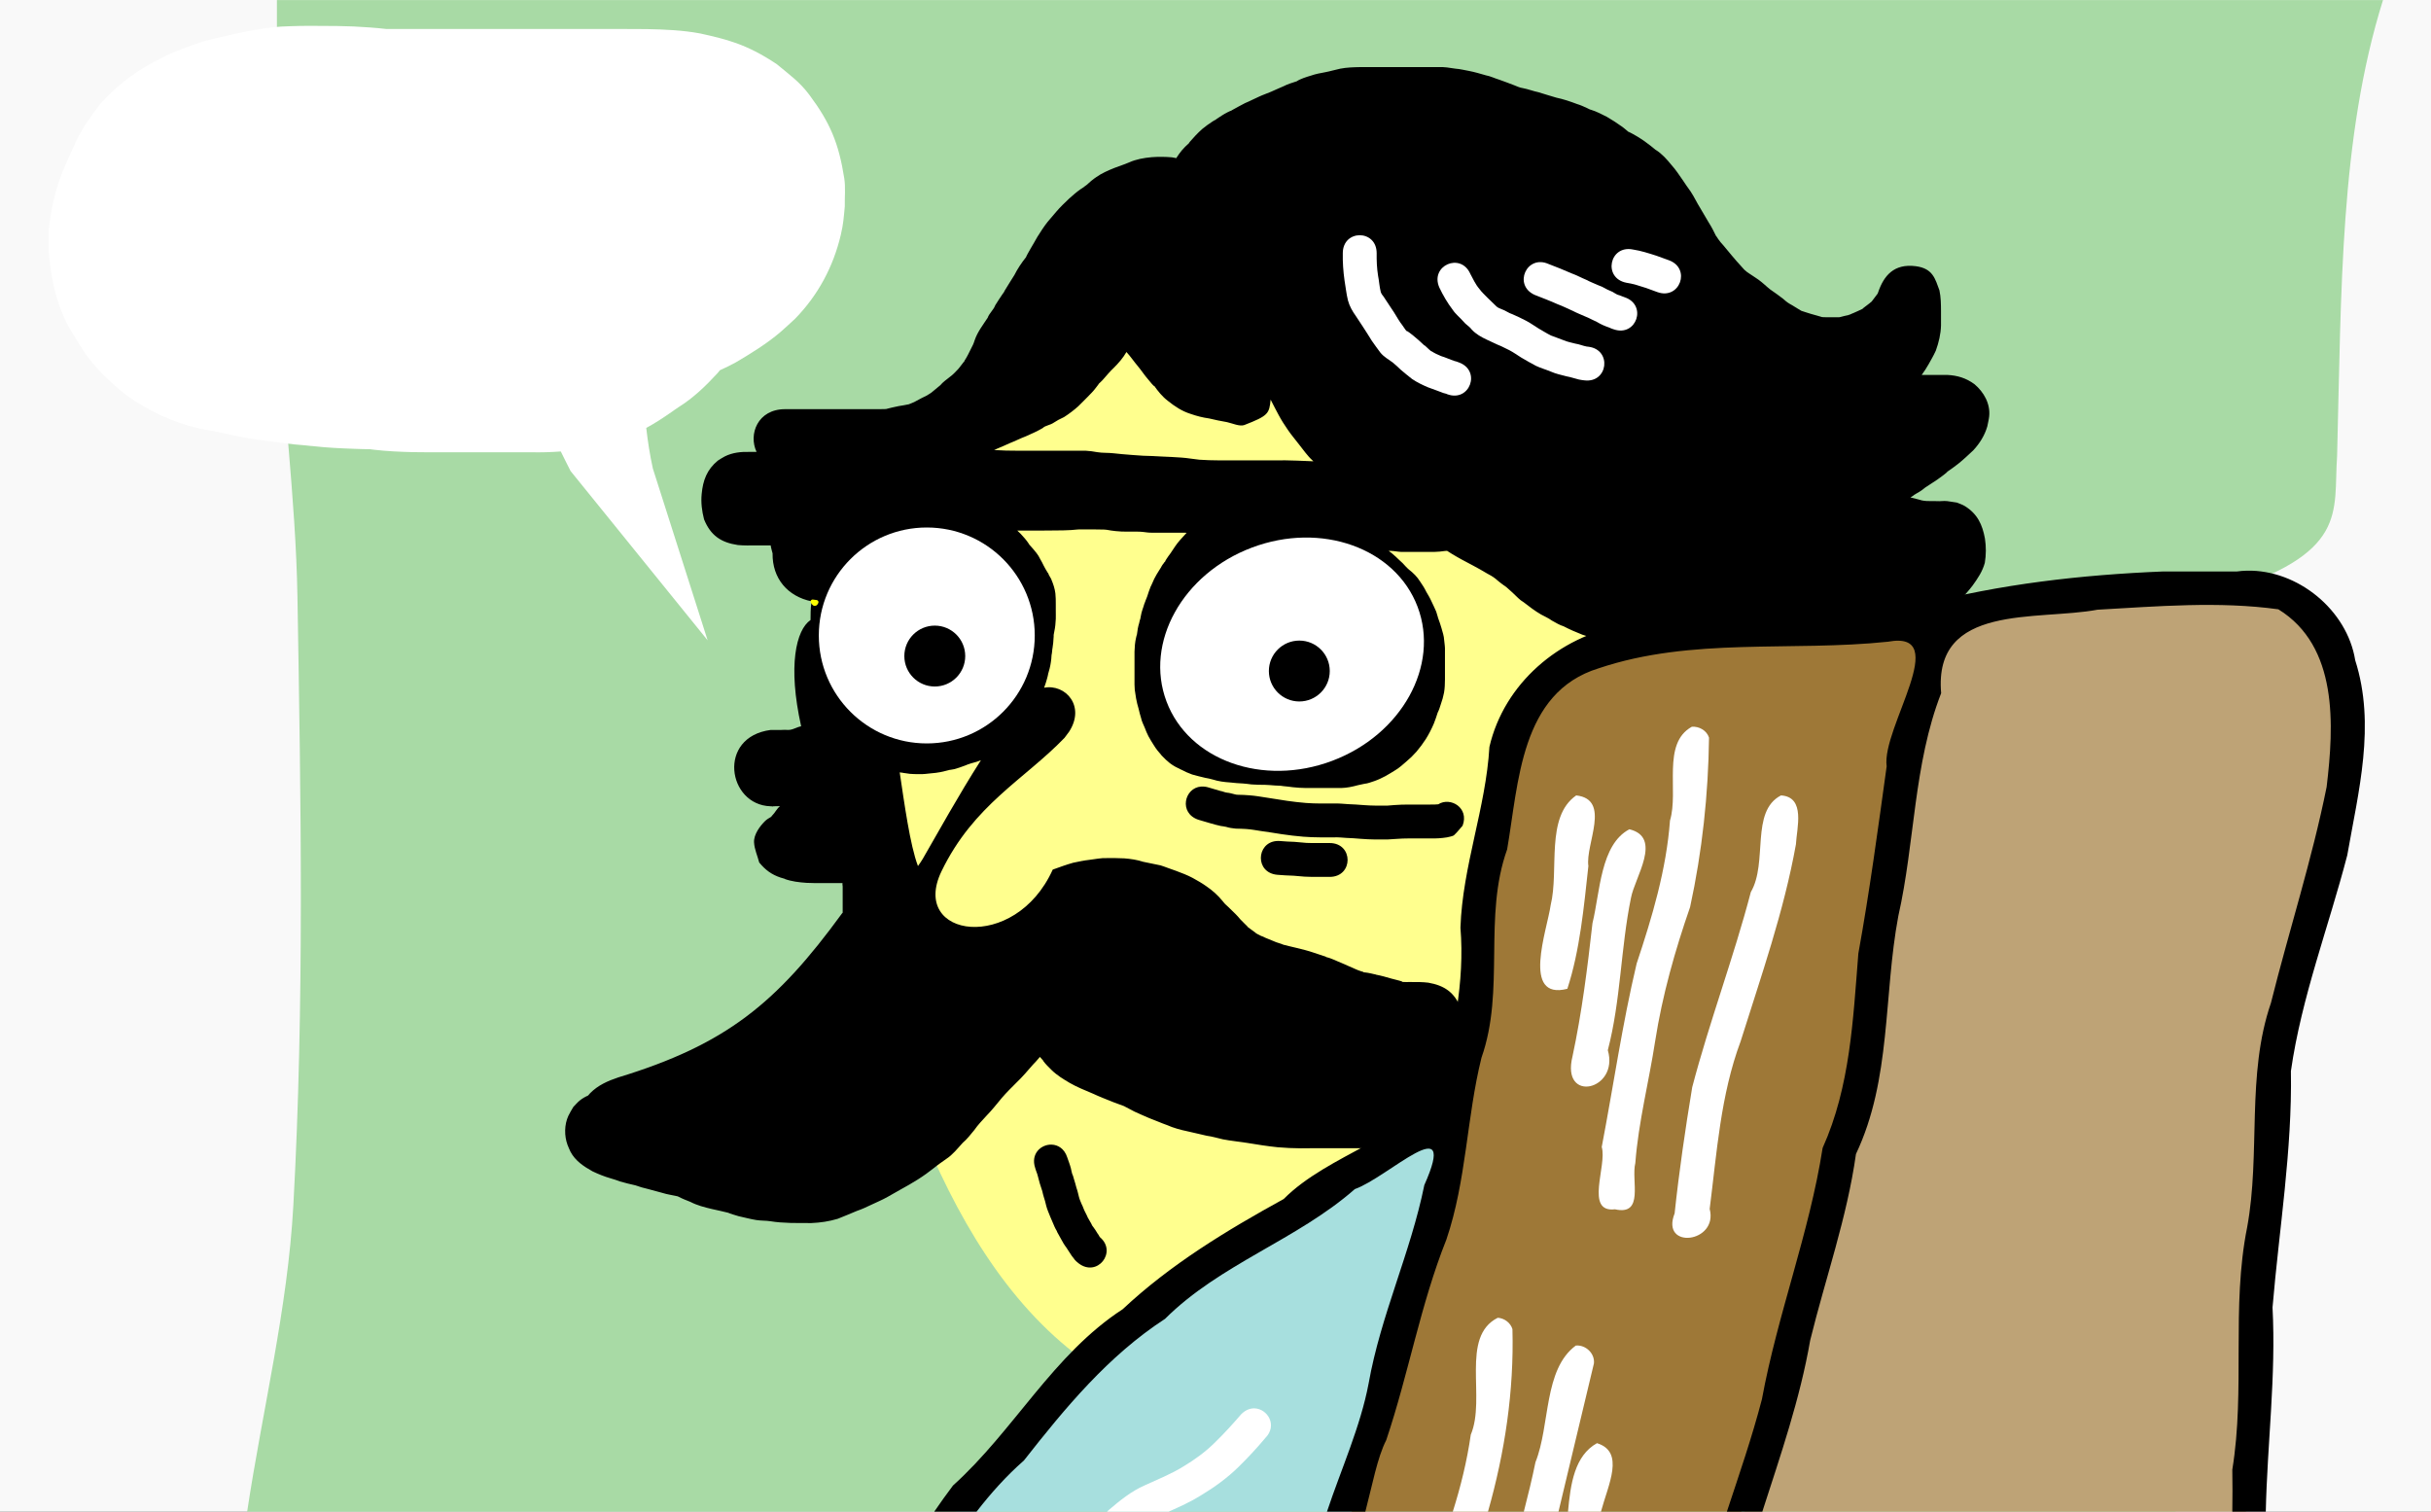 <?xml version="1.0" encoding="UTF-8" standalone="no"?>
<!-- Created with Inkscape (http://www.inkscape.org/) -->

<svg
   xmlns:dc="http://purl.org/dc/elements/1.1/"
   xmlns:cc="http://creativecommons.org/ns#"
   xmlns:rdf="http://www.w3.org/1999/02/22-rdf-syntax-ns#"
   xmlns:svg="http://www.w3.org/2000/svg"
   xmlns="http://www.w3.org/2000/svg"
   xmlns:sodipodi="http://sodipodi.sourceforge.net/DTD/sodipodi-0.dtd"
   xmlns:inkscape="http://www.inkscape.org/namespaces/inkscape"
   width="1286.4"
   height="800"
   id="svg3262"
   version="1.1"
   inkscape:version="0.48.4 r9939"
   sodipodi:docname="Новый документ 3">
  <rect width="100%" height="100%" fill="#333333" stroke="none"/>
  <defs
     id="defs3264" />
  <sodipodi:namedview
     id="base"
     pagecolor="#ffffff"
     bordercolor="#666666"
     borderopacity="1.0"
     inkscape:pageopacity="0.0"
     inkscape:pageshadow="2"
     inkscape:zoom="0.35"
     inkscape:cx="-307.14286"
     inkscape:cy="178.57143"
     inkscape:document-units="px"
     inkscape:current-layer="layer1"
     showgrid="false"
     fit-margin-top="0"
     fit-margin-left="0"
     fit-margin-right="0"
     fit-margin-bottom="0"
     inkscape:window-width="1920"
     inkscape:window-height="1018"
     inkscape:window-x="-8"
     inkscape:window-y="-8"
     inkscape:window-maximized="1" />
  <g
     inkscape:label="Layer 1"
     inkscape:groupmode="layer"
     id="layer1"
     transform="translate(-87.857,89.066)">
    <g
       id="g3315"
       transform="matrix(2.24,0,0,2.24,-108.943,-881.558)">
      <rect
         y="353.791"
         x="87.857"
         height="357.143"
         width="574.286"
         id="rect3000"
         style="color:#000000;fill:#f9f9f9;stroke:none;stroke-width:0.3;marker:none;visibility:visible;display:inline;overflow:visible;enable-background:accumulate" />
      <path
         sodipodi:nodetypes="ccsssccccccc"
         inkscape:connector-curvature="0"
         id="path3025"
         d="m 650.804,353.8 -497.531,0 c 0.092,23.247 -0.522,46.508 0.277,69.741 0.819,23.81 4.177,47.505 4.576,71.326 0.802,47.905 1.658,95.893 -0.973,143.732 -1.339,24.345 -7.274,48.217 -10.911,72.326 l 455.531,0 c 0.306,-19.871 0.959,-39.687 5.688,-59.125 0.213,-13.732 4.726,-30.914 5.25,-42.438 5.134,-28.987 9.116,-86.145 -1.25,-115.156 31.573,-9.586 27.549,-19.227 28.5,-32.781 1.015,-38.931 0.634,-75.012 10.844,-107.625 z"
         style="fill:#a8daa5;fill-opacity:1;stroke:none" />
      <path
         sodipodi:nodetypes="cccsscsccscsccscccccccccccccccccccccccccccccccscscsscccccscccccccccsc"
         inkscape:connector-curvature="0"
         id="path3034"
         d="m 158.93,359.915 c -1.556,0.027 -3.097,0.085 -4.656,0.156 -5.155,0.341 -10.166,1.564 -15.188,2.688 -0.896,0.23 -1.799,0.428 -2.688,0.688 -3.272,0.957 -6.203,2.089 -9.312,3.5 -0.351,0.16 -2.289,1.198 -0.875,0.469 -5.389,2.568 -10.143,5.97 -14.188,10.406 -1.512,1.659 -2.666,3.601 -4,5.406 -2.149,3.398 -3.307,6.457 -4.75,9.656 -1.985,4.411 -3.114,9.008 -3.75,13.812 -0.31,2.342 -0.175,4.519 -0.125,6.844 0.533,6.524 1.988,13.085 5.438,18.75 0.787,1.293 1.604,2.56 2.406,3.844 2.709,4.358 6.499,7.776 10.406,11 5.256,3.718 10.945,6.412 17.219,7.875 1.233,0.287 2.474,0.457 3.719,0.688 1.802,0.415 4.098,0.873 6.094,1.281 2.555,0.55 5.155,0.847 7.75,1.125 -0.064,8e-4 -0.143,-0.009 -0.188,0 -0.02,0.004 -0.023,0.027 -0.031,0.031 0.127,0.034 0.642,0.062 0.844,0.094 0.605,0.085 1.206,0.172 1.812,0.25 1.722,0.223 3.455,0.413 5.188,0.531 0.256,0.017 0.747,0.081 1.125,0.125 0.189,0.022 0.355,0.035 0.438,0.031 3.312,0.387 6.637,0.54 9.969,0.656 1.248,0.058 2.501,0.078 3.75,0.094 -0.046,0.001 0.11,0.025 0.156,0.031 0.256,0.033 0.493,0.064 0.75,0.094 3.013,0.352 6.063,0.486 9.094,0.562 2.215,0.043 4.41,0.032 6.625,0.031 2.182,-0.002 4.381,9e-4 6.562,0 2.16,-7.6e-4 4.308,3e-5 6.469,0 2.768,-1e-5 5.545,-1e-5 8.312,0 2.352,0.051 4.69,-0.015 7.031,-0.188 0.74,1.566 1.553,3.069 2.312,4.625 l 32.379,39.995 -12.942,-40.589 c -0.696,-3.177 -1.196,-6.37 -1.562,-9.594 2.047,-1.093 3.958,-2.354 5.875,-3.688 0.094,-0.063 0.188,-0.124 0.281,-0.188 0.079,-0.06 0.248,-0.185 0.562,-0.406 0.29,-0.202 0.586,-0.391 0.875,-0.594 3.493,-2.173 6.485,-5.045 9.25,-8.062 0.284,-0.347 0.346,-0.425 0.562,-0.688 1.249,-0.561 2.515,-1.171 3.781,-1.875 3.647,-2.153 7.299,-4.397 10.531,-7.156 1.185,-1.012 2.318,-2.106 3.469,-3.156 5.409,-5.543 9.012,-12.293 10.781,-19.812 0.622,-2.644 0.69,-4.111 0.938,-6.688 -0.049,-2.217 0.217,-4.465 -0.125,-6.656 -1.298,-8.304 -3.361,-13.16 -8.25,-19.719 -2.293,-3.076 -4.693,-4.741 -7.656,-7.219 -7.251,-4.877 -12.221,-5.964 -18.125,-7.281 -4.159,-0.774 -8.406,-0.95 -12.625,-1.031 -2.274,-0.033 -4.538,-0.034 -6.812,-0.031 -2.007,0.003 -4.024,-8.3e-4 -6.031,0 -1.919,6.3e-4 -3.831,-10e-6 -5.75,0 l -7.375,0 -8.625,0 -7.688,0 -8.625,0 -6.781,0 -1.031,0 -2.844,0 c -2.573,-0.294 -5.164,-0.462 -7.75,-0.594 -2.568,-0.115 -5.149,-0.121 -7.719,-0.125 -1.561,-0.023 -3.132,-0.027 -4.688,0 z"
         style="fill:#ffffff;stroke:none" />
      <path
         sodipodi:nodetypes="ssssssss"
         inkscape:connector-curvature="0"
         id="path3048"
         d="m 364.286,410.934 c -62.566,18.282 -93.893,90.864 -76.748,153.435 11.56,42.189 26.237,96.597 66.431,116.937 20.641,10.445 44.347,-3.989 66.35,-9.823 62.153,-16.48 109.827,-76.421 104.038,-140.53 -2.301,-25.482 -8.674,-51.603 -26.724,-70.652 -26.31,-27.765 -62.188,-44.929 -98.944,-53.169 -11.378,-2.551 -23.06,0.488 -34.402,3.802 z"
         style="fill:#ffff8e;fill-opacity:1;stroke:none" />
      <path
         inkscape:connector-curvature="0"
         id="path3072"
         d="m 457.147,609.518 -25.719,5 -20,15 -30.719,19.281 -32.125,23.562 -28.594,30.719 c 0,0 -3.732,4.58 -6.375,7.844 l 118.406,0 25.125,-101.406 z"
         style="fill:#a7dfde;fill-opacity:1;stroke:none" />
      <path
         inkscape:connector-curvature="0"
         id="path3074"
         d="m 603.304,492.768 c -2.679,0.034 -4.723,0.134 -5.438,0.312 -2.857,0.714 -41.438,2.125 -41.438,2.125 l -10.719,2.875 -7.125,35.719 -5.719,23.562 -0.719,27.844 -11.438,43.594 -15,58.562 -5.719,23.562 118.438,0 -0.562,-30 7.125,-51.406 4.281,-45 11.438,-30 1.438,-35.719 -6.438,-17.875 -10.719,-7.844 c 0,0 -13.652,-0.413 -21.688,-0.312 z"
         style="fill:#bea376;fill-opacity:1;stroke:none" />
      <path
         inkscape:connector-curvature="0"
         id="path3076"
         d="m 517.866,498.8 c 0,0 -34.996,5 -39.281,5 -4.286,0 -20.719,7.844 -20.719,7.844 0,0 -11.451,7.147 -13.594,10.719 -2.143,3.571 -5.688,24.281 -5.688,24.281 l -2.875,46.438 -12.844,67.844 -15.688,50 92.031,0 7.219,-27.844 17.156,-62.875 9.281,-35.688 2.125,-30.719 12.156,-54.281 -29.281,-0.719 z"
         style="fill:#9e7837;fill-opacity:1;stroke:none" />
      <path
         inkscape:connector-curvature="0"
         id="path3100"
         d="m 409.21,369.643 c -1.588,0.03 -3.186,0.072 -4.75,0.375 -1.215,0.253 -2.373,0.622 -3.594,0.844 -1.082,0.202 -2.219,0.402 -3.281,0.781 -1.083,0.314 -2.649,0.818 -3.375,1.344 -1.066,0.354 -2.163,0.668 -3.156,1.188 -1.18,0.476 -2.221,1.003 -2.906,1.281 -0.964,0.414 -1.957,0.739 -2.906,1.188 -1.104,0.47 -2.137,1.055 -3.25,1.5 -1.067,0.521 -2.08,1.134 -3.125,1.688 -0.365,0.282 0.112,-0.096 -1.062,0.5 -0.904,0.459 -1.748,1.038 -2.594,1.594 -0.278,0.296 0.017,-0.019 -0.906,0.562 -0.839,0.528 -1.632,1.132 -2.406,1.75 -1.159,1.025 -2.178,2.142 -3.188,3.312 0.646,-0.448 -0.686,0.701 -0.875,0.906 -0.787,0.856 -0.806,0.835 -1.406,1.656 -0.166,0.227 -0.309,0.457 -0.469,0.688 -0.097,0.155 -0.141,0.216 -0.219,0.344 -0.351,-0.081 -0.705,-0.136 -1.062,-0.188 -1.584,-0.132 -3.163,-0.148 -4.75,-0.031 -1.847,0.167 -3.672,0.486 -5.375,1.25 -1.115,0.485 -2.268,0.841 -3.406,1.281 -1.518,0.609 -3.039,1.266 -4.375,2.219 -0.043,0.039 -0.093,0.066 -0.125,0.094 0.003,-0.016 -0.038,-0.002 -1,0.75 -0.54,0.422 -0.941,0.927 -1.531,1.281 -0.404,0.38 0.047,-0.04 -1.031,0.719 -0.925,0.651 -1.782,1.405 -2.625,2.156 -1.084,1.02 -2.16,2.053 -3.125,3.188 -0.657,0.779 -1.324,1.522 -1.969,2.312 -0.901,1.134 -1.665,2.339 -2.438,3.562 -0.527,0.958 -1.085,1.878 -1.625,2.812 -0.353,0.584 -1.049,1.86 -1.062,2 -1.042,1.304 -1.999,2.725 -2.75,4.219 -0.757,1.254 -1.576,2.453 -2.312,3.719 -0.161,0.418 -0.021,0.082 -0.531,0.844 -0.579,0.864 -1.145,1.707 -1.688,2.594 -0.375,1.057 -1.406,1.863 -1.781,2.938 -1.116,1.706 -2.392,3.327 -3.062,5.281 -0.295,0.947 -0.453,1.209 -0.875,2.031 -0.488,0.974 -0.942,1.968 -1.562,2.875 0.032,-0.01 0.045,0.005 0.062,0 -0.043,0.048 -0.153,0.172 -0.312,0.375 -0.118,0.15 -0.819,1.033 -0.938,1.219 -0.113,0.119 -0.199,0.257 -0.312,0.375 -0.622,0.647 -1.232,1.326 -1.969,1.844 -0.66,0.51 -1.736,1.311 -2.188,1.906 -0.735,0.598 -1.451,1.215 -2.188,1.812 -0.722,0.495 -1.225,0.797 -2.25,1.25 -1.142,0.651 -1.961,1.065 -3.031,1.469 -0.821,0.149 -1.623,0.332 -2.438,0.438 -1.01,0.187 -2.165,0.491 -2.969,0.688 -0.874,0.045 -2.132,0.028 -3.156,0.031 l -4.031,0 -6.031,0 -5.219,0 -5.406,0 c -6.464,0 -8.696,5.951 -6.719,10.094 -0.544,0.007 -1.081,-0.002 -1.625,0 -2.014,-0.056 -4.044,0.142 -5.875,1.062 -0.575,0.289 -1.11,0.661 -1.656,1 -2.577,2.113 -3.517,4.677 -3.812,7.875 -0.203,2.032 0.058,4.035 0.562,6 1.549,3.825 4.026,5.467 7.969,6.062 1.44,0.14 2.899,0.104 4.344,0.094 1.148,-0.01 2.29,0.002 3.438,0 0.014,0.093 0.014,0.189 0.031,0.281 0.1,0.532 0.276,1.068 0.406,1.594 -0.088,5.933 3.566,10.189 9.25,11.344 -0.034,0.07 -0.064,0.196 -0.094,0.375 -0.182,1.343 -0.184,2.679 -0.188,4.031 -3.42,2.335 -5.403,10.804 -2.219,25.094 -0.906,0.172 -1.745,0.729 -2.656,0.844 -0.136,0.003 -0.27,0.028 -0.406,0.031 -0.541,-0.023 -1.097,-0.051 -1.625,0 -0.906,2e-5 -2.344,-0.002 -2.344,0 -0.052,-2e-4 -0.104,2.1e-4 -0.156,0 -12.704,1.656 -10.211,17.714 -0.062,18.031 0.094,3.4e-4 0.188,-3.5e-4 0.281,0 0.062,0.1 0.284,0.032 0.469,0 0.5,0.002 1,-0.03 1.5,-0.031 -0.754,0.599 -1.198,1.615 -1.875,2.25 -0.149,0.188 -0.128,0.166 -0.219,0.281 -0.534,0.3 -1.048,0.613 -1.438,1 -1.212,1.205 -2.689,3.159 -2.594,5.031 0.083,1.634 0.815,3.164 1.219,4.75 1.455,1.771 2.919,2.85 5.031,3.562 0.84,0.283 1.419,0.367 0.938,0.312 1.679,0.613 3.446,0.816 5.219,0.938 1.385,0.076 2.77,0.062 4.156,0.062 1.434,-9.7e-4 2.878,0.001 4.312,0 0.049,0.08 0,0.071 0.031,0.125 -0.063,0.029 0.028,0.558 0.031,0.656 0.019,0.929 0,1.853 0,2.781 0,1.146 9e-4,2.291 0,3.438 -0.054,0.051 -0.1,0.115 -0.156,0.156 -15.471,21.231 -27.385,30.984 -52.875,38.75 -2.445,0.818 -4.781,1.849 -6.625,3.719 -0.145,0.18 -0.319,0.355 -0.469,0.531 -0.01,0.011 -0.022,0.02 -0.031,0.031 -0.686,0.299 -1.333,0.674 -1.938,1.156 -0.563,0.449 -1.022,1.022 -1.531,1.531 -0.402,0.7 -0.849,1.392 -1.188,2.125 -0.955,2.067 -0.968,4.724 -0.188,6.844 0.202,0.549 0.453,1.058 0.688,1.594 1.138,2.181 3.147,3.495 5.219,4.656 1.397,0.661 2.792,1.227 4.281,1.656 1.424,0.423 0.882,0.268 2.156,0.719 1.26,0.337 2.431,0.681 3.719,0.938 0.875,0.334 1.957,0.632 3,0.875 1.104,0.317 2.236,0.601 3.344,0.906 1.183,0.384 2.434,0.523 3.625,0.812 0.038,0.013 0.011,0.011 0.062,0.031 0.947,0.499 1.946,0.888 2.938,1.281 1.606,0.833 3.345,1.275 5.094,1.688 1.278,0.241 2.542,0.601 3.812,0.875 0.245,0.159 2.234,0.743 2.469,0.812 1.39,0.3 2.75,0.681 4.156,0.906 1.099,0.181 2.327,0.125 3.312,0.281 1.571,0.264 3.16,0.354 4.75,0.406 1.668,0.039 3.332,0.031 5,0.031 2.101,-0.087 4.175,-0.391 6.188,-1 1.544,-0.586 3.032,-1.254 4.562,-1.875 1.185,-0.395 2.31,-0.936 3.438,-1.469 1.274,-0.603 2.583,-1.145 3.812,-1.844 1.012,-0.567 2.03,-1.129 3.031,-1.719 1.403,-0.756 2.773,-1.56 4.125,-2.406 1.323,-0.835 2.585,-1.751 3.812,-2.719 0.906,-0.753 1.886,-1.407 2.844,-2.094 1.571,-1.016 2.693,-2.489 3.938,-3.844 0.949,-0.777 1.871,-1.972 2.719,-3 0.839,-1.215 1.852,-2.258 2.844,-3.344 1.321,-1.344 2.483,-2.837 3.688,-4.281 1.081,-1.259 2.269,-2.416 3.438,-3.594 1.39,-1.314 2.613,-2.785 3.875,-4.219 0.586,-0.582 1.121,-1.212 1.656,-1.844 0.15,0.177 0.315,0.358 0.469,0.531 0.101,0.114 0.21,0.231 0.312,0.344 1e-4,0.024 -0.021,0.031 -0.031,0.031 0.561,0.792 1.29,1.474 1.969,2.156 1.277,1.268 2.805,2.187 4.344,3.094 1.721,1.001 3.584,1.714 5.406,2.5 1.652,0.771 3.341,1.414 5.031,2.094 0.781,0.306 1.586,0.593 2.375,0.875 0.145,0.082 0.259,0.141 0.406,0.219 0.921,0.482 0.915,0.491 2.094,1.094 1.16,0.523 2.299,1.043 3.469,1.531 1.402,0.513 2.747,1.132 4.156,1.625 1.585,0.7 3.245,1.148 4.938,1.5 1.505,0.301 2.964,0.726 4.469,1.031 1.297,0.171 2.54,0.555 3.812,0.844 1.892,0.369 3.817,0.539 5.719,0.844 2.41,0.395 4.819,0.789 7.25,1.031 1.808,0.164 3.623,0.232 5.438,0.25 1.321,0.006 2.648,-0.029 3.969,-0.031 1.248,-0.002 2.502,3.9e-4 3.75,0 1.035,-2.3e-4 2.059,-2e-5 3.094,0 l 3.031,0 c 1.734,0.112 3.398,-0.17 5.062,-0.625 0.799,-0.247 1.552,-0.595 2.312,-0.938 1.224,-0.392 2.419,-0.883 3.562,-1.469 0.09,-0.008 1.128,-0.439 1.375,-0.438 1.36,-0.195 2.666,-1.227 3.781,-1.688 1.063,-0.526 2.07,-1.136 3,-1.875 1.352,-1.075 0.405,-0.413 0.844,-0.719 1.393,-1.32 2.658,-2.783 3.375,-4.594 0.193,-0.488 0.34,-1 0.5,-1.5 0.403,-1.655 0.453,-3.368 0.469,-5.062 0.002,-1.16 -0.027,-2.309 -0.031,-3.469 -0.003,-1.068 3.9e-4,-2.15 0,-3.219 -0.066,-0.307 0.056,-1.633 0.031,-2.219 0.415,-1.794 0.151,-3.625 -0.375,-5.375 -1.452,-3.643 -3.865,-5.249 -7.594,-5.906 -1.379,-0.176 -2.769,-0.16 -4.156,-0.156 -0.63,-0.019 -1.276,0.026 -1.906,0 -0.051,-0.002 0.203,-0.013 0.156,-0.031 -0.107,-0.042 -0.408,0.063 -0.344,-0.031 0.017,-0.024 0.036,-0.06 0.062,-0.062 -0.848,-0.276 -1.711,-0.452 -2.562,-0.688 -1.208,-0.35 -2.44,-0.709 -3.688,-0.938 -0.009,-0.008 0.009,-0.023 0,-0.031 -0.154,-0.039 -0.315,-0.057 -0.469,-0.094 -0.472,-0.113 -0.99,-0.235 -1.469,-0.312 -0.918,-0.15 -1.242,-0.061 -0.875,-0.156 -0.411,-0.126 -1.251,-0.362 -2,-0.719 -1.111,-0.505 -2.231,-0.966 -3.344,-1.469 -0.242,-0.101 -0.51,-0.207 -0.75,-0.312 -0.627,-0.274 -1.226,-0.553 -1.875,-0.781 -0.909,-0.319 -1.307,-0.3 -0.906,-0.312 -0.981,-0.38 -2.008,-0.639 -2.969,-1 -1.325,-0.457 -2.701,-0.792 -4.062,-1.125 -1.027,-0.249 -2.069,-0.477 -3.094,-0.75 -0.687,-0.326 -1.586,-0.481 -2.312,-0.844 -1.091,-0.482 -1.639,-0.622 -2.719,-1.156 -0.088,0.071 -2.266,-1.15 -1.406,-0.719 -0.711,-0.546 -1.427,-1.029 -2.125,-1.562 -0.054,-0.042 0.13,0.057 0.188,0.094 -1.095,-1.099 -0.644,-0.61 -1.812,-1.812 -0.688,-0.872 -1.566,-1.682 -2.406,-2.5 -1.047,-1.051 -1.049,-0.876 -1.719,-1.75 -1.135,-1.406 -2.443,-2.582 -3.938,-3.594 -1.007,-0.726 -2.107,-1.328 -3.188,-1.938 -1.275,-0.68 -2.618,-1.182 -3.969,-1.688 -1.218,-0.388 -2.403,-0.903 -3.625,-1.281 -1.364,-0.3 -2.739,-0.552 -4.094,-0.844 -1.451,-0.476 -2.952,-0.69 -4.469,-0.812 -1.381,-0.087 -2.773,-0.062 -4.156,-0.062 -1.357,-0.062 -2.692,0.257 -4.031,0.406 -1.301,0.147 -2.595,0.414 -3.875,0.688 -1.643,0.458 -3.24,1.05 -4.844,1.625 -8.945,19.799 -33.874,16.128 -26.281,0.406 7.593,-15.721 19.561,-21.67 29.063,-31.531 0.494,-0.68 0.696,-0.942 0.812,-1.094 0.07,-0.099 0.055,-0.046 0.219,-0.281 4.017,-6.071 -0.769,-11.414 -5.844,-10.469 0.028,-0.095 0.064,-0.175 0.094,-0.281 0.223,-0.534 0.358,-1.104 0.531,-1.656 0.168,-0.506 0.272,-1.041 0.375,-1.562 0.01,-0.022 0.024,-0.041 0.031,-0.062 0.011,-0.028 0.02,-0.046 0.031,-0.094 0,-0.01 0,-0.021 0,-0.031 0,-0.007 0,-0.04 0,-0.031 0.01,-0.021 0.026,-0.042 0.031,-0.062 -6e-4,10e-4 0,-0.04 0,-0.031 0.308,-0.983 0.493,-2.007 0.594,-3.031 0.03,-0.446 0.048,-0.446 0.062,-0.875 0.013,-0.059 0.022,-0.1 0.031,-0.156 0.02,-0.13 0.045,-0.245 0.062,-0.375 0.043,-0.315 0.067,-0.589 0.094,-0.906 0.009,-0.107 0.076,-0.292 0.062,-0.375 0.13,-0.724 0.181,-1.454 0.219,-2.188 0.004,-0.123 0.028,-0.252 0.031,-0.375 0.003,-0.119 -0.002,-0.25 0,-0.375 0.056,-0.283 0.123,-0.558 0.156,-0.844 0.211,-0.96 0.297,-1.958 0.344,-2.938 0.024,-0.624 1.4e-4,-1.25 0,-1.875 -0.001,-0.544 3.5e-4,-1.081 0,-1.625 0.027,-0.844 -0.028,-1.69 -0.094,-2.531 -0.14,-1.139 -0.494,-2.197 -0.938,-3.25 -0.018,-0.041 -0.01,-0.086 -0.031,-0.125 -0.185,-0.348 -0.386,-0.696 -0.594,-1.031 0.01,-8.2e-4 0.01,-0.011 0,-0.031 -0.084,-0.134 -0.124,-0.439 -0.25,-0.438 -0.025,-0.04 -0.04,-0.084 -0.062,-0.125 -0.573,-0.906 -0.445,-0.768 -0.906,-1.594 -0.225,-0.534 -0.531,-1.026 -0.812,-1.531 -0.444,-0.991 -1.176,-1.811 -1.875,-2.625 -0.246,-0.291 -0.5,-0.557 -0.75,-0.844 0,0.004 0.035,0.009 0.031,0 -0.032,-0.073 -0.08,-0.122 -0.125,-0.188 -0.54,-0.829 -1.211,-1.552 -1.875,-2.281 -0.265,-0.27 -0.534,-0.524 -0.812,-0.781 0.499,-1e-5 0.998,-6e-5 1.5,0 1.37,0 2.755,-7.1e-4 4.125,0 1.207,0 2.418,-0.024 3.625,-0.031 1.167,-0.011 2.335,-0.015 3.5,-0.094 0.852,-0.061 1.707,-0.186 2.562,-0.156 0.788,-10e-4 1.556,9.9e-4 2.344,0 0.684,0 1.379,0.021 2.062,0.031 0.459,0.009 0.921,-0.009 1.375,0.062 0.712,0.124 1.435,0.25 2.156,0.312 0.943,0.101 1.865,0.142 2.812,0.125 0.729,-0.001 1.459,-0.007 2.188,0 0.448,0.006 0.898,0.009 1.344,0.062 0.8,0.096 1.598,0.227 2.406,0.188 0.74,-2e-5 1.479,3e-4 2.219,0 0.872,-0.001 1.753,4.5e-4 2.625,0 0.896,10e-5 1.792,-0.017 2.688,0 0.155,0.004 0.314,0.025 0.469,0.031 -0.535,0.56 -1.053,1.139 -1.562,1.719 -0.806,0.903 -1.456,1.934 -2.125,2.938 0.01,-0.013 -0.027,0.046 -0.031,0.062 -0.367,0.476 -0.737,0.995 -1.062,1.5 -0.454,0.705 -0.181,0.546 -0.438,0.688 -0.088,0.133 -0.192,0.274 -0.281,0.406 -0.049,0.073 -0.106,0.116 -0.156,0.188 -0.095,0.149 -0.185,0.289 -0.281,0.438 0.019,-0.03 -0.051,0.124 -0.031,0.094 -0.188,0.295 -0.341,0.545 -0.406,0.656 -0.025,0.052 -0.062,0.089 -0.062,0.094 -0.444,0.687 -0.846,1.366 -1.219,2.094 -0.154,0.348 -0.322,0.712 -0.469,1.062 -0.023,0.036 -0.065,0.126 -0.094,0.188 -0.01,0.019 -0.043,0.123 -0.031,0.094 -0.078,0.169 -0.173,0.33 -0.25,0.5 -0.293,0.764 -0.558,1.473 -0.812,2.312 -0.137,0.339 -0.194,0.466 -0.281,0.719 -0.072,0.048 -0.06,0.171 -0.094,0.25 -0.201,0.517 -0.25,0.617 -0.312,0.812 0.017,-0.068 -0.038,0.122 -0.062,0.188 -0.037,0.112 -0.086,0.29 -0.062,0.219 -0.106,0.291 -0.184,0.498 -0.281,0.844 0.028,-0.064 -0.045,0.12 -0.062,0.188 -0.144,0.396 -0.236,0.82 -0.312,1.219 -0.053,0.273 -0.102,0.517 -0.125,0.656 -0.005,0.036 -0.013,0.102 -0.031,0.188 -0.003,0.016 -0.028,0.014 -0.031,0.031 -0.005,0.014 0.003,0.023 0,0.031 -0.042,0.132 -0.088,0.273 -0.125,0.406 -0.053,0.189 -0.075,0.373 -0.125,0.562 -0.259,0.82 -0.404,1.679 -0.5,2.531 0.025,-0.042 -0.028,0.107 -0.031,0.156 -10e-4,0.011 0.002,0.021 0,0.031 -0.007,0.041 -0.025,0.084 -0.031,0.125 -0.006,-0.06 -0.047,0.098 -0.062,0.156 -0.035,0.135 -0.06,0.271 -0.094,0.406 -0.261,1.083 -0.341,2.202 -0.375,3.312 -0.015,0.808 -0.001,1.629 0,2.438 10e-4,0.654 -3.3e-4,1.283 0,1.938 2.6e-4,0.699 0,1.426 0,2.125 -0.023,0.852 0.002,1.681 0.062,2.531 0.106,0.68 0.207,1.352 0.312,2.031 0.143,0.82 0.359,1.64 0.594,2.438 0.167,0.744 0.362,1.484 0.594,2.219 0.068,0.521 0.601,1.685 0.812,2.156 -0.004,-0.01 0.025,0.061 0.031,0.062 0.245,0.7 0.547,1.367 0.875,2.031 0.38,0.724 0.907,1.556 1.312,2.188 0.548,0.91 1.161,1.62 1.75,2.281 -0.043,0.025 0.06,0.088 0.094,0.125 0.612,0.663 1.202,1.222 1.906,1.781 0.817,0.632 1.724,1.097 2.656,1.531 -0.037,-0.02 0.055,0.015 0.094,0.031 0.818,0.441 1.656,0.814 2.531,1.125 1.013,0.288 2.037,0.542 3.062,0.781 0.608,0.095 1.223,0.247 1.812,0.406 1.324,0.424 2.681,0.597 4.062,0.688 1.038,0.127 2.08,0.198 3.125,0.25 0.579,0.018 1.239,0.15 1.969,0.219 1.044,0.083 2.11,0.088 3.156,0.094 0.797,0.017 1.571,0.103 2.375,0.156 0.441,0.038 0.902,0.043 1.344,0.062 0.061,0.035 0.149,0.022 0.219,0.031 0.149,0.018 0.288,0.045 0.438,0.062 0.757,0.058 1.448,0.155 2.188,0.25 1.017,0.126 2.039,0.164 3.062,0.188 0.751,0.012 1.499,7e-4 2.25,0 0.672,-10e-4 1.359,2.7e-4 2.031,0 0.797,-2.3e-4 1.609,10e-6 2.406,0 l 1.75,0 c 1.32,-0.036 2.607,-0.307 3.875,-0.656 0.54,-0.101 1.057,-0.227 1.594,-0.344 0.824,-0.068 1.593,-0.417 2.375,-0.656 0.888,-0.31 1.733,-0.718 2.562,-1.156 0.845,-0.49 1.68,-0.966 2.5,-1.5 0.881,-0.553 1.653,-1.26 2.438,-1.938 0.847,-0.703 1.65,-1.485 2.375,-2.312 0.822,-0.965 1.561,-1.968 2.25,-3.031 0.72,-1.154 1.341,-2.375 1.875,-3.625 0.335,-0.842 0.649,-1.766 0.906,-2.594 0.29,-0.512 0.553,-1.382 0.75,-2 0.331,-0.884 0.564,-1.794 0.75,-2.719 0.181,-1.027 0.21,-2.085 0.219,-3.125 0.002,-0.724 10e-4,-1.433 0,-2.156 -0.002,-0.793 1.6e-4,-1.582 0,-2.375 -10e-5,-0.722 -10e-6,-1.466 0,-2.188 0.048,-0.862 -0.103,-1.71 -0.188,-2.562 -0.043,-0.975 -0.368,-1.883 -0.625,-2.812 -0.29,-0.906 -0.39,-1.334 -0.781,-2.344 -0.014,-0.056 -0.048,-0.101 -0.062,-0.156 -0.006,-0.021 -0.014,-0.079 0,-0.062 -0.125,-0.459 -0.251,-0.884 -0.406,-1.344 -0.345,-0.817 -0.746,-1.637 -1.125,-2.438 -0.343,-0.789 -0.786,-1.508 -1.219,-2.25 -0.407,-0.852 -0.928,-1.665 -1.469,-2.438 -0.682,-1.115 -1.604,-2.012 -2.625,-2.812 -0.118,-0.094 -0.169,-0.151 -0.25,-0.219 l -0.062,-0.062 c -0.078,-0.079 -0.214,-0.208 -0.438,-0.438 -0.468,-0.57 -1.012,-1.073 -1.562,-1.562 -0.546,-0.56 -1.158,-1.082 -1.75,-1.594 -0.272,-0.215 -0.515,-0.382 -0.75,-0.562 0.409,0.005 0.818,0.016 1.219,0.062 0.76,0.093 1.512,0.225 2.281,0.188 0.64,-1e-5 1.266,-2e-5 1.906,0 0.563,2e-5 1.124,-3.5e-4 1.688,0 0.524,0 1.07,-3e-4 1.594,0 0.719,-3e-4 1.437,0.018 2.156,0 0.826,-0.026 1.652,-0.086 2.469,-0.219 0.126,-0.021 0.315,-0.028 0.5,-0.031 0.344,0.215 0.691,0.435 1.031,0.656 1.615,0.989 3.289,1.874 4.969,2.75 1.155,0.63 2.32,1.242 3.438,1.938 1.06,0.589 1.073,0.555 1.938,1.188 0.272,0.233 0.538,0.457 0.812,0.688 0.373,0.314 0.796,0.615 1.188,0.906 0.125,0.093 0.246,0.163 0.375,0.25 0.447,0.32 1.188,1.055 1.781,1.562 -0.048,-0.042 0.082,0.078 0.125,0.125 0.787,0.708 1.471,1.537 2.406,2.062 1.332,1.031 2.664,2.06 4.125,2.906 0.889,0.496 1.741,0.837 2.562,1.438 0.785,0.471 2.095,1.182 2.75,1.344 1.454,0.757 2.943,1.402 4.469,2 1.976,0.673 3.983,1.217 6.094,1.125 1.707,10e-4 3.419,0.005 5.125,-0.031 2.114,-0.059 4.251,-0.139 6.312,-0.656 1.179,-0.299 2.385,-0.485 3.531,-0.906 0.704,-0.219 2.27,-0.759 2.406,-0.875 1.153,-0.283 2.268,-0.663 3.406,-1 0.711,-0.241 1.72,-0.433 2.656,-0.5 1.207,-0.179 2.514,-0.049 3.781,-0.094 1.359,-10e-4 2.734,0.002 4.094,0 1.077,-8e-4 2.141,0.012 3.219,0.031 1.025,0.023 2.076,0.054 3.094,0.188 1.237,0.183 2.467,0.354 3.719,0.375 1.253,0.103 2.464,0.375 3.719,0.469 0.833,0.03 1.68,0.091 2.5,0.25 1.481,0.232 2.978,0.302 4.469,0.438 1.713,0.2 3.398,0.35 5.125,0.281 1.538,0.002 3.087,0.004 4.625,0 1.829,-0.011 3.68,-0.011 5.5,-0.219 1.525,-0.22 3.011,-0.555 4.5,-0.938 1.389,-0.434 1.895,-0.687 3.281,-1.188 1.342,-0.501 2.659,-1.048 3.875,-1.812 1.557,-0.865 2.996,-1.917 4.25,-3.188 1.015,-1.085 2.009,-2.188 2.906,-3.375 1.214,-1.693 2.304,-3.281 2.875,-5.344 0.322,-1.903 0.322,-3.841 0.031,-5.75 -0.606,-3.286 -1.747,-5.795 -4.719,-7.656 -0.587,-0.368 -1.27,-0.571 -1.906,-0.844 -0.761,-0.121 -1.517,-0.245 -2.281,-0.344 -0.822,-0.107 -1.674,0.08 -2.5,0 -0.816,-2e-4 -1.654,0.01 -2.469,-0.031 -0.691,-0.046 -1.341,-0.183 -2,-0.406 -0.323,-0.083 -1.047,-0.274 -1.719,-0.438 0.3,-0.176 0.592,-0.36 0.875,-0.562 0.035,-0.025 -0.086,0.015 -0.125,0.031 1.076,-0.624 1.78,-0.985 2.75,-1.812 0.923,-0.626 1.862,-1.248 2.812,-1.844 0.817,-0.587 1.65,-1.175 2.406,-1.844 0.047,-0.042 -0.101,0.032 -0.156,0.062 1.024,-0.682 1.926,-1.372 2.75,-2 1.232,-0.987 2.375,-2.08 3.531,-3.156 1.515,-1.644 2.686,-3.498 3.312,-5.656 0.145,-0.791 0.351,-1.545 0.438,-2.344 0.323,-2.985 -1.263,-5.775 -3.469,-7.625 -1.99,-1.459 -4.025,-2.071 -6.438,-2.188 -1.01,7e-4 -2.021,-0.002 -3.031,0 -0.93,0.002 -1.852,0.021 -2.781,0 -0.072,-0.002 -0.147,0.003 -0.219,0 0.608,-0.819 1.151,-1.67 1.656,-2.562 0.573,-1.038 1.101,-1.901 1.688,-3.188 0.69,-1.929 1.162,-3.878 1.219,-5.938 0.003,-1.096 0.002,-2.216 0,-3.312 -0.009,-1.678 -0.02,-3.351 -0.375,-5 -0.999,-2.649 -1.505,-5.164 -5.594,-5.688 -5.18,-0.663 -7.531,2.283 -8.844,6.062 -0.071,0.256 -0.098,0.254 -0.125,0.344 -0.014,0.018 0.015,0.012 0,0.031 -0.481,0.64 -0.969,1.276 -1.438,1.906 -0.678,0.601 -1.422,1.092 -2.125,1.656 -0.014,0.011 0.045,0.029 0.062,0.031 -0.745,0.403 -1.546,0.693 -2.312,1.062 -0.078,0.029 -0.324,0.132 -0.25,0.094 -0.157,0.067 -0.313,0.15 -0.469,0.219 -0.106,0.047 -0.422,0.087 -0.312,0.125 -0.094,0.017 -0.187,0.044 -0.281,0.062 l -0.719,0.156 c -0.993,0.246 -1.195,0.345 -1.5,0.312 -0.922,0.002 -1.859,0.018 -2.781,0 -0.335,-0.01 -0.665,-0.036 -1,-0.031 -0.875,-0.237 -1.744,-0.534 -2.625,-0.75 -0.779,-0.222 -1.449,-0.471 -2.25,-0.719 0.249,0.193 -2.364,-1.428 -2.125,-1.281 -0.97,-0.54 -1.244,-0.688 -2.219,-1.562 -1.004,-0.76 -2.016,-1.517 -3.062,-2.219 -1,-0.787 -1.602,-1.451 -2.781,-2.312 -0.882,-0.573 -1.735,-1.197 -2.625,-1.75 -0.616,-0.493 -0.833,-0.665 -1.438,-1.406 -0.729,-0.824 -1.525,-1.656 -2.219,-2.531 -0.919,-1.048 -1.741,-2.164 -2.688,-3.188 -0.405,-0.467 -0.683,-0.959 -1.031,-1.469 -0.025,-0.037 0.016,0.083 0.031,0.125 -0.538,-1.139 -1.128,-2.273 -1.812,-3.344 -0.667,-1.111 -1.322,-2.221 -1.969,-3.344 -0.812,-1.282 -1.435,-2.674 -2.281,-3.938 -0.637,-0.916 -1.312,-1.807 -1.906,-2.75 -0.829,-1.172 -1.592,-2.372 -2.562,-3.438 -1.093,-1.348 -2.268,-2.687 -3.75,-3.625 -0.065,-0.041 0.101,0.102 0.156,0.156 -0.93,-0.77 -1.85,-1.531 -2.844,-2.219 -1.205,-0.842 -2.483,-1.595 -3.781,-2.25 0.078,0.08 0.338,0.319 0.25,0.25 -0.635,-0.497 -1.235,-1.078 -1.906,-1.531 -1.115,-0.81 -2.253,-1.513 -3.438,-2.219 -1.212,-0.606 -2.415,-1.259 -3.719,-1.656 -0.323,-0.06 -0.65,-0.275 -0.938,-0.406 -0.789,-0.361 -1.572,-0.721 -2.406,-0.969 -1.594,-0.6 -3.205,-1.15 -4.875,-1.5 -1.427,-0.39 -2.799,-0.867 -4.219,-1.281 -1.245,-0.254 -2.436,-0.735 -3.688,-0.969 -0.727,-0.098 -1.387,-0.42 -2.062,-0.688 -1.164,-0.475 -2.357,-0.868 -3.531,-1.312 -1.056,-0.314 -2.064,-0.832 -3.156,-1.031 -1.317,-0.377 -2.621,-0.771 -3.969,-1.031 -1.053,-0.168 -2.088,-0.466 -3.156,-0.531 -1.355,-0.199 -2.716,-0.454 -4.094,-0.375 l -3.469,0 -4.125,0 c -1.167,0 -2.333,3.5e-4 -3.5,0 -1.085,-4e-4 -2.165,0.002 -3.25,0 -1.363,-0.002 -2.731,-0.015 -4.094,0 z m -55.25,67.312 c 0.982,1.06 1.782,2.275 2.719,3.375 0.846,1.005 1.536,2.108 2.406,3.094 0.016,0.018 1.751,2.174 1.375,1.438 0.945,1.346 1.961,2.623 3.281,3.625 1.623,1.31 3.389,2.475 5.406,3.094 1.404,0.489 2.841,0.861 4.312,1.062 1.404,0.35 2.826,0.62 4.25,0.875 1.208,0.259 3.043,1.094 4.094,0.688 5.693,-2.2 5.895,-2.702 6.219,-6 0.629,1.191 1.224,2.415 1.875,3.594 0.654,1.233 1.398,2.384 2.188,3.531 0.813,1.21 1.78,2.306 2.656,3.469 1.038,1.287 1.953,2.666 3.188,3.781 0.071,0.074 0.12,0.118 0.188,0.188 -1.302,-0.06 -2.604,-0.109 -3.906,-0.156 -1.779,-0.088 -3.563,-0.074 -5.344,-0.062 -1.509,-10e-6 -3.023,-2.3e-4 -4.531,0 -1.294,0 -2.581,-10e-4 -3.875,0 -1.573,10e-4 -3.146,0.007 -4.719,0 -1.517,-0.011 -3.048,-0.044 -4.562,-0.156 -1.404,-0.135 -2.779,-0.408 -4.188,-0.5 -1.555,-0.101 -3.099,-0.197 -4.656,-0.25 -1.474,-0.088 -2.961,-0.158 -4.438,-0.188 -1.658,-0.086 -3.314,-0.245 -4.969,-0.375 -1.32,-0.119 -2.61,-0.307 -3.938,-0.312 -0.642,-0.018 -1.303,-0.046 -1.938,-0.156 -0.905,-0.168 -1.83,-0.301 -2.75,-0.344 -0.739,0 -1.449,2e-5 -2.188,0 -0.86,-10e-6 -1.734,-3e-5 -2.594,0 -1.216,6e-5 -2.441,-8e-4 -3.656,0 -1.63,10e-4 -3.245,-10e-4 -4.875,0 -1.833,2e-4 -3.668,0.015 -5.5,-0.031 -0.926,-0.029 -1.853,-0.074 -2.781,-0.125 0.256,-0.111 0.5,-0.218 0.75,-0.344 0.983,-0.413 1.974,-0.83 2.938,-1.281 1.314,-0.512 2.486,-1.127 3.812,-1.625 1.354,-0.595 2.69,-1.191 3.969,-1.938 0.687,-0.677 1.651,-0.607 2.719,-1.344 1.798,-1.037 0.034,-0.117 2.312,-1.25 1.189,-0.764 2.323,-1.616 3.375,-2.562 0.855,-0.806 1.498,-1.523 2.156,-2.156 0.682,-0.695 1.438,-1.438 2.031,-2.25 0.466,-0.576 0.625,-0.834 0.688,-0.938 0.002,-0.004 0.029,-0.028 0.031,-0.031 0.006,-0.005 0.025,-0.025 0.031,-0.031 0.126,-0.115 0.233,-0.2 0.625,-0.594 0.115,-0.115 0.234,-0.255 0.344,-0.375 0.804,-0.908 1.567,-1.847 2.469,-2.688 1.142,-1.138 2.201,-2.345 3,-3.75 z m -34.375,96.438 c -5.285,8.258 -10.235,17.236 -13.75,23.312 -0.363,0.572 -0.712,1.15 -1.125,1.688 -1.889,-4.969 -3.227,-14.936 -4.312,-22.125 0.261,0.029 0.519,0.074 0.781,0.094 -0.023,3e-4 0.04,0.027 0.062,0.031 0.092,0.017 0.189,0.016 0.281,0.031 0.434,0.07 0.875,0.144 1.312,0.188 0.718,0.064 1.436,0.059 2.156,0.062 0.941,0.042 1.881,-0.084 2.812,-0.188 0.738,-0.041 1.461,-0.152 2.188,-0.281 0.782,-0.178 1.571,-0.35 2.344,-0.562 -0.018,0.006 -0.032,0.031 -0.031,0.031 1.223,-0.194 0.642,-0.083 2.156,-0.531 0.817,-0.316 0.859,-0.326 1.312,-0.469 0.264,-0.101 0.518,-0.21 0.781,-0.312 0.04,-0.016 0.085,-0.015 0.125,-0.031 0.022,-0.006 0.067,-0.023 0.094,-0.031 0.035,-0.013 0.044,-0.013 0.094,-0.031 0.015,-0.006 0.077,-0.037 0.062,-0.031 0.14,-0.044 0.257,-0.076 0.406,-0.125 0.082,-0.019 0.114,-0.044 0.188,-0.062 0.01,-0.003 0.023,0.003 0.031,0 0.767,-0.191 1.257,-0.343 2.031,-0.656 z m 52.031,6.219 c -4.006,0.279 -5.352,6.279 -0.656,7.844 0.957,0.277 1.921,0.556 2.875,0.844 0.803,0.22 1.588,0.463 2.406,0.625 0.612,0.09 0.491,0.079 0.656,0.094 -0.002,0.016 0.321,0.068 0.469,0.094 0.08,0.004 0.093,0.007 0.062,0 0.774,0.24 1.569,0.378 2.375,0.438 0.829,0.032 1.674,0.022 2.5,0.094 1.141,0.086 2.277,0.287 3.406,0.469 1.652,0.237 3.291,0.475 4.938,0.75 1.691,0.252 3.39,0.452 5.094,0.594 1.322,0.105 2.643,0.146 3.969,0.156 1.11,0.004 2.233,10e-4 3.344,0 0.937,-0.038 1.879,0.061 2.812,0.125 1.157,0.035 2.284,0.127 3.438,0.219 1.135,0.095 2.299,0.139 3.438,0.156 0.968,0.011 1.907,5.2e-4 2.875,0 1.179,-0.061 2.383,-0.172 3.562,-0.219 0.965,-0.034 1.91,-0.028 2.875,-0.031 1.228,-0.002 2.459,-4.9e-4 3.688,0 1.324,0.036 2.631,-0.038 3.938,-0.25 0.441,-0.132 1.357,-0.225 1.688,-0.531 0.725,-0.672 1.338,-1.484 2,-2.219 1.619,-4.234 -2.868,-6.885 -5.75,-5.062 -0.621,0.055 -1.25,0.085 -1.875,0.062 -1.238,-4.9e-4 -2.481,-0.002 -3.719,0 -1.065,0.004 -2.123,-0.007 -3.188,0.031 -1.072,0.044 -2.15,0.125 -3.219,0.219 -0.926,10e-4 -1.856,0.011 -2.781,0 -0.968,-0.015 -1.91,-0.043 -2.875,-0.125 -1.185,-0.094 -2.374,-0.183 -3.562,-0.219 -1.116,-0.074 -2.255,-0.197 -3.375,-0.156 -1.087,10e-4 -2.163,0.004 -3.25,0 -1.125,-0.008 -2.252,-0.038 -3.375,-0.125 -1.484,-0.121 -2.964,-0.287 -4.438,-0.5 -1.664,-0.278 -3.33,-0.542 -5,-0.781 -1.324,-0.211 -2.631,-0.43 -3.969,-0.531 -0.876,-0.074 -1.777,-0.115 -2.656,-0.125 -0.291,-0.013 -0.567,-0.017 -0.844,-0.125 -0.59,-0.148 -1.173,-0.329 -1.781,-0.375 -0.538,-0.056 -1.026,-0.333 -1.562,-0.406 -0.881,-0.266 -1.769,-0.537 -2.656,-0.781 -0.671,-0.224 -1.303,-0.29 -1.875,-0.25 z m 17.719,12.875 c -4.701,0.455 -5.032,7.489 0.25,7.969 1.27,0.112 2.57,0.179 3.844,0.219 0.867,0.089 1.724,0.165 2.594,0.219 0.888,0.046 1.767,0.059 2.656,0.062 0.639,10e-4 1.299,6.5e-4 1.938,0 0.451,-4.5e-4 0.892,1.1e-4 1.344,0 5.657,-0.001 5.657,-8.001 0,-8 -0.453,1.1e-4 -0.922,-4.6e-4 -1.375,0 -0.627,6.3e-4 -1.248,10e-4 -1.875,0 -0.738,-0.002 -1.482,0.003 -2.219,-0.031 -0.949,-0.056 -1.895,-0.192 -2.844,-0.25 -1.114,-0.034 -2.202,-0.091 -3.312,-0.188 -0.352,-0.032 -0.687,-0.03 -1,0 z m -53.031,71.719 c -2.503,-0.097 -5.024,2.146 -3.906,5.5 0.177,0.691 0.508,1.333 0.656,2.031 0.119,0.514 0.279,1.019 0.406,1.531 0.231,0.644 0.385,1.297 0.625,1.938 0.083,0.455 0.221,0.899 0.344,1.344 0.249,0.665 0.383,1.346 0.562,2.031 0.227,0.917 0.62,1.782 0.969,2.656 0.372,0.795 0.658,1.612 1.031,2.406 0.136,0.324 0.326,0.633 0.5,0.938 0.035,0.106 0.082,0.21 0.125,0.312 0.457,0.864 0.612,1.117 0.938,1.688 0.255,0.515 0.742,1.338 1.25,2 0.29,0.441 0.53,0.839 0.875,1.344 0.014,0.101 0.646,0.962 1,1.375 -0.006,-0.007 -0.007,0.026 0,0.031 0.46,0.518 0.313,0.338 0.969,0.906 4.405,3.409 9.188,-2.664 5.062,-6.156 -0.048,-0.076 -0.061,-0.08 -0.094,-0.125 -0.124,-0.2 -0.208,-0.38 -0.406,-0.688 0.134,0.289 -0.226,-0.32 -0.281,-0.406 -1,-1.562 -0.087,-0.182 -0.469,-0.719 -0.125,-0.176 -0.251,-0.354 -0.375,-0.531 -0.26,-0.228 -0.4,-0.784 -0.656,-1.125 -0.045,-0.089 -0.146,-0.258 -0.281,-0.5 -0.05,-0.095 -0.106,-0.186 -0.156,-0.281 -0.033,-0.061 -0.104,-0.257 -0.094,-0.188 0.014,0.099 0.054,0.19 0.094,0.281 -0.266,-0.621 -0.54,-1.22 -0.781,-1.656 -0.343,-0.605 -0.505,-1.296 -0.844,-1.906 -0.227,-0.554 -0.481,-1.103 -0.625,-1.688 -0.19,-0.725 -0.33,-1.453 -0.594,-2.156 -0.184,-0.655 -0.338,-1.323 -0.562,-1.969 -0.095,-0.25 -0.194,-0.805 -0.406,-1.25 -0.012,-0.025 -0.004,0.067 0,0.094 -0.164,-0.544 -0.225,-0.981 -0.344,-1.469 -0.231,-0.891 -0.581,-1.754 -0.875,-2.625 -0.671,-2.012 -2.154,-2.91 -3.656,-2.969 z"
         style="fill:#000000;stroke:none" />
      <path
         inkscape:connector-curvature="0"
         id="path3094"
         d="m 279.835,495.925 c 0.287,0.054 0.578,0.087 0.875,0.125 -0.365,0.811 -0.662,0.17 -0.875,-0.125 z"
         style="fill:none;stroke:#ffff00;stroke-width:1;stroke-linecap:round;stroke-linejoin:round;stroke-miterlimit:4;stroke-opacity:1;stroke-dasharray:none;stroke-dashoffset:0" />
      <path
         transform="matrix(0.987,-0.372,0.316,0.838,4.862,510.059)"
         d="m 375.019,151.089 c 0,16.597 -13.455,30.052 -30.052,30.052 -16.597,0 -30.052,-13.455 -30.052,-30.052 0,-16.597 13.455,-30.052 30.052,-30.052 16.597,0 30.052,13.455 30.052,30.052 z"
         sodipodi:ry="30.052038"
         sodipodi:rx="30.052038"
         sodipodi:cy="151.08878"
         sodipodi:cx="344.9671"
         id="path3144"
         style="color:#000000;fill:#ffffff;stroke:none;stroke-width:0.3;marker:none;visibility:visible;display:inline;overflow:visible;enable-background:accumulate"
         sodipodi:type="arc" />
      <path
         transform="translate(48.954,357.625)"
         d="m 283.348,146.291 c 0,14.087 -11.42,25.506 -25.506,25.506 -14.087,0 -25.506,-11.42 -25.506,-25.506 0,-14.087 11.42,-25.506 25.506,-25.506 14.087,0 25.506,11.42 25.506,25.506 z"
         sodipodi:ry="25.506351"
         sodipodi:rx="25.506351"
         sodipodi:cy="146.29054"
         sodipodi:cx="257.84143"
         id="path3146"
         style="color:#000000;fill:#ffffff;stroke:none;stroke-width:0.3;marker:none;visibility:visible;display:inline;overflow:visible;enable-background:accumulate"
         sodipodi:type="arc" />
      <path
         sodipodi:type="arc"
         style="color:#000000;fill:#000000;stroke:none;stroke-width:0.3;marker:none;visibility:visible;display:inline;overflow:visible;enable-background:accumulate"
         id="path3148"
         sodipodi:cx="257.84143"
         sodipodi:cy="146.29054"
         sodipodi:rx="25.506351"
         sodipodi:ry="25.506351"
         d="m 283.348,146.291 c 0,14.087 -11.42,25.506 -25.506,25.506 -14.087,0 -25.506,-11.42 -25.506,-25.506 0,-14.087 11.42,-25.506 25.506,-25.506 14.087,0 25.506,11.42 25.506,25.506 z"
         transform="matrix(0.282,0,0,0.282,235.974,467.529)" />
      <path
         transform="matrix(0.282,0,0,0.282,322.089,471.064)"
         d="m 283.348,146.291 c 0,14.087 -11.42,25.506 -25.506,25.506 -14.087,0 -25.506,-11.42 -25.506,-25.506 0,-14.087 11.42,-25.506 25.506,-25.506 14.087,0 25.506,11.42 25.506,25.506 z"
         sodipodi:ry="25.506351"
         sodipodi:rx="25.506351"
         sodipodi:cy="146.29054"
         sodipodi:cx="257.84143"
         id="path3150"
         style="color:#000000;fill:#000000;stroke:none;stroke-width:0.3;marker:none;visibility:visible;display:inline;overflow:visible;enable-background:accumulate"
         sodipodi:type="arc" />
      <path
         id="path3156"
         d="m 384.21,686.512 c -1.03,-0.03 -2.125,0.375 -3.125,1.375 -2.002,2.322 -4.05,4.582 -6.25,6.719 -2.222,2.196 -4.734,4.026 -7.406,5.625 -2.92,1.814 -6.109,3.065 -9.219,4.5 -3.159,1.396 -5.804,3.564 -8.406,5.781 -0.144,0.135 -0.293,0.271 -0.438,0.406 l 14.562,0 c 2.607,-1.159 5.201,-2.324 7.625,-3.844 3.189,-1.929 6.215,-4.092 8.875,-6.719 2.219,-2.166 4.321,-4.436 6.312,-6.812 3,-3 0.56,-6.94 -2.531,-7.031 z"
         style="fill:#ffffff;fill-opacity:1;fill-rule:nonzero;stroke:none"
         inkscape:connector-curvature="0" />
      <path
         inkscape:connector-curvature="0"
         id="path3158"
         d="m 487.522,525.487 c -7.129,3.941 -3.038,15.14 -5.156,22.156 -0.862,11.621 -4.214,22.789 -7.875,33.781 -3.399,14.308 -5.483,28.91 -8.25,43.344 1.313,4.356 -4.088,15.572 3.125,14.719 7.01,1.57 3.776,-6.814 4.812,-10.938 0.731,-9.672 3.214,-19.201 4.688,-28.812 1.687,-10.816 4.667,-21.324 8.25,-31.656 2.859,-13.124 4.308,-26.661 4.469,-40.031 -0.536,-1.683 -2.353,-2.705 -4.062,-2.562 z m -27.312,16.219 c -7.33,5.114 -3.997,17.622 -6.031,25.906 -0.787,5.734 -7.017,22.597 3.938,19.781 2.963,-9.046 3.903,-19.29 4.969,-29 -0.75,-5.166 5.46,-15.739 -2.875,-16.688 z m 48.375,0 c -7.3,3.791 -3.019,15.818 -7.125,22.844 -4.07,15.529 -9.773,30.579 -13.844,46.094 -1.639,9.91 -3.095,19.859 -4.156,29.812 -3.414,8.638 10.381,6.998 8.281,-1.062 1.691,-13.27 2.574,-26.914 7.312,-39.594 4.821,-15.357 10.216,-30.661 13.062,-46.531 0.178,-3.778 2.373,-11.199 -3.531,-11.562 z m -35.812,8 c -6.859,3.6 -6.917,14.869 -8.719,22.188 -1.183,10.564 -2.499,21.089 -4.719,31.469 -2.785,11.239 11.105,8.007 8.344,-1.469 3.074,-11.769 3.033,-24.083 5.469,-35.969 0.877,-4.832 7.53,-14.305 -0.375,-16.219 z m -31.094,115.406 c -8.932,4.492 -2.716,18.997 -6.375,27.625 -0.886,6.215 -2.385,12.259 -4.25,18.188 l 8.312,0 c 3.992,-14.022 6.17,-28.526 5.781,-43.125 -0.445,-1.509 -1.922,-2.594 -3.469,-2.688 z m 18.438,6.562 c -7.657,5.661 -6.021,18.795 -9.531,27.562 -0.795,3.904 -1.758,7.803 -2.75,11.688 l 8.188,0 c 2.756,-11.687 5.621,-23.347 8.375,-35.031 0.25,-2.344 -1.941,-4.428 -4.281,-4.219 z m 5,23.062 c -5.289,2.957 -6.254,9.606 -6.844,16.188 l 7.781,0 c 1.74,-6.452 5.717,-14.134 -0.938,-16.188 z"
         style="fill:#ffffff;fill-opacity:1;fill-rule:nonzero;stroke:none" />
      <path
         inkscape:connector-curvature="0"
         d="m 413.073,413.606 c -0.027,1.761 0.049,3.532 0.323,5.274 0.262,1.302 0.322,2.638 0.65,3.924 0.262,0.627 0.292,0.548 0.624,1.009 0.625,0.957 1.304,1.931 1.946,2.944 0.743,1.047 1.341,2.195 2.063,3.254 0.565,0.685 0.994,1.483 1.572,2.157 0.046,-0.062 -0.27,-0.296 -0.178,-0.252 0.53,0.25 1.037,0.708 1.506,1.049 0.948,0.749 1.83,1.565 2.709,2.391 0.267,0.106 0.091,0.027 0.565,0.439 0.05,0.043 1.246,1.191 1.135,0.954 0.726,0.466 1.506,0.848 2.308,1.167 1.077,0.32 2.093,0.812 3.159,1.163 0.556,0.138 0.195,0.039 1.067,0.344 5.307,1.959 2.537,9.464 -2.77,7.505 l 0,0 c -0.369,-0.179 -0.086,-0.051 -0.889,-0.28 -1.211,-0.423 -2.389,-0.934 -3.61,-1.333 -1.326,-0.554 -2.625,-1.184 -3.819,-1.989 -0.919,-0.687 -1.77,-1.447 -2.659,-2.173 -0.618,-0.592 -1.24,-1.18 -1.904,-1.72 -0.998,-0.727 -2.114,-1.344 -2.912,-2.324 -0.699,-0.913 -1.351,-1.859 -2.023,-2.792 -0.686,-1.098 -1.362,-2.202 -2.08,-3.282 -0.543,-0.86 -1.12,-1.74 -1.68,-2.549 -0.827,-1.154 -1.53,-2.368 -1.895,-3.754 -0.378,-1.547 -0.531,-3.128 -0.802,-4.696 -0.297,-2.129 -0.456,-4.279 -0.407,-6.431 0,-5.657 8,-5.657 8,0 z"
         id="path3177"
         style="fill:#ffffff;fill-opacity:1;fill-rule:nonzero;stroke:none" />
      <path
         inkscape:connector-curvature="0"
         d="m 435.194,418.487 c 0.657,1.194 1.208,2.473 2.105,3.514 0.594,0.833 1.359,1.51 2.067,2.24 0.636,0.656 1.328,1.247 1.967,1.902 0.317,0.339 0.767,0.472 1.203,0.674 0.934,0.289 1.709,0.944 2.642,1.224 1.066,0.454 2.104,0.967 3.134,1.494 1.079,0.541 2.037,1.284 3.071,1.896 0.968,0.534 1.899,1.161 2.899,1.636 0.992,0.384 2.002,0.723 2.992,1.119 0.877,0.378 1.82,0.543 2.739,0.789 0.892,0.128 1.727,0.496 2.606,0.675 0.308,0.044 0.147,0.024 0.482,0.059 5.615,0.687 4.644,8.628 -0.971,7.941 l 0,0 c -0.876,-0.114 -0.437,-0.045 -1.317,-0.206 -0.967,-0.233 -1.885,-0.571 -2.866,-0.74 -1.241,-0.332 -2.509,-0.581 -3.689,-1.108 -1.18,-0.497 -2.423,-0.834 -3.582,-1.387 -1.18,-0.61 -2.323,-1.294 -3.473,-1.957 -0.922,-0.575 -1.801,-1.213 -2.766,-1.718 -0.778,-0.362 -1.284,-0.65 -1.96,-0.963 -1.141,-0.428 -2.186,-1.021 -3.304,-1.496 -1.351,-0.627 -2.65,-1.342 -3.67,-2.456 -0.518,-0.718 -1.402,-1.173 -1.947,-1.881 -0.815,-0.948 -1.846,-1.722 -2.538,-2.785 -1.237,-1.621 -2.257,-3.373 -3.132,-5.216 -2.297,-5.169 5.013,-8.418 7.311,-3.249 z"
         id="path3179"
         style="fill:#ffffff;fill-opacity:1;fill-rule:nonzero;stroke:none" />
      <path
         inkscape:connector-curvature="0"
         d="m 453.668,416.154 c 1.825,0.699 3.644,1.416 5.429,2.21 1.2,0.424 2.313,1.051 3.487,1.53 0.973,0.522 1.994,0.895 3.002,1.352 0.942,0.276 1.73,0.92 2.646,1.247 0.759,0.235 1.373,0.896 2.159,1.043 0.435,0.146 0.843,0.357 1.282,0.491 5.356,1.821 2.78,9.395 -2.575,7.574 l 0,0 c -0.375,-0.132 -0.78,-0.248 -1.131,-0.441 -0.983,-0.333 -1.931,-0.746 -2.818,-1.285 -0.971,-0.421 -1.878,-0.964 -2.867,-1.343 -0.943,-0.428 -1.918,-0.79 -2.831,-1.276 -1.21,-0.525 -2.379,-1.135 -3.621,-1.588 -1.776,-0.801 -3.602,-1.484 -5.412,-2.203 -5.169,-2.297 -1.92,-9.608 3.249,-7.31 z"
         id="path3181"
         style="fill:#ffffff;fill-opacity:1;fill-rule:nonzero;stroke:none" />
      <path
         inkscape:connector-curvature="0"
         d="m 473.596,412.736 c 1.919,0.291 3.759,0.895 5.6,1.483 0.965,0.361 1.936,0.703 2.905,1.054 5.317,1.932 2.585,9.451 -2.732,7.519 l 0,0 c -0.87,-0.317 -1.746,-0.618 -2.61,-0.953 -1.557,-0.499 -3.105,-1.028 -4.732,-1.258 -5.547,-1.109 -3.978,-8.954 1.569,-7.845 z"
         id="path3183"
         style="fill:#ffffff;fill-opacity:1;fill-rule:nonzero;stroke:none" />
      <path
         inkscape:connector-curvature="0"
         id="path3187"
         d="m 618.647,488.612 c -0.801,0.018 -1.574,0.079 -2.375,0.188 -5.818,-4e-5 -11.651,2e-4 -17.469,0 -19.326,0.797 -38.43,2.964 -57.156,7.875 -23.427,2.917 -47.335,0.348 -70.594,4.844 -14.887,2.714 -27.854,13.717 -31.344,28.719 -0.836,14.435 -6.365,28.226 -6.844,42.719 1.048,12.924 -1.686,25.431 -4.969,37.844 -7.247,11.566 -26.235,15.619 -36.781,26.25 -13.517,7.442 -26.717,15.429 -38.031,26.031 -16.442,10.685 -25.709,28.709 -40.094,41.656 -1.53,2.02 -2.999,4.101 -4.438,6.188 l 10,0 c 3.352,-4.327 7.003,-8.423 11.188,-12.094 9.776,-12.462 19.933,-24.747 33.344,-33.469 13.005,-12.963 31.148,-18.635 44.844,-30.656 7.831,-2.746 24.67,-19.476 16.406,-0.938 -3.242,15.981 -10.305,30.754 -13.156,46.844 -1.906,10.164 -6.535,20.357 -9.844,30.312 l 9.062,0 c 1.633,-6.198 2.828,-12.804 4.938,-16.906 5.295,-15.727 8.071,-32 14.219,-47.406 4.742,-13.984 4.77,-28.785 8.281,-42.938 5.634,-15.992 0.355,-33.272 6.062,-49.219 2.726,-15.668 3.09,-37.088 21.625,-42.781 21.99,-7.404 45.595,-3.881 68.344,-6.281 15.423,-2.843 -1.567,20.413 -0.312,29.438 -2.051,14.79 -4.024,29.548 -6.688,44.219 -1.248,15.561 -1.911,31.438 -8.438,45.938 -3.153,20.188 -10.65,39.276 -14.344,59.375 -2.334,8.974 -5.368,17.75 -8.281,26.562 l 8.375,0 c 4.304,-13.352 8.904,-26.606 11.312,-40.5 3.621,-14.716 8.701,-28.95 10.812,-44 8.384,-17.674 6.49,-37.475 10,-56.188 3.95,-17.447 3.57,-35.83 10.125,-52.688 -1.868,-21.315 22.703,-17.051 36.938,-19.719 14.165,-0.796 28.691,-2.036 42.719,-0.094 14.15,8.72 13.156,27.384 11.406,41.969 -3.454,17.188 -8.868,33.88 -13.156,51.031 -5.871,17.097 -2.385,35.469 -5.625,53.031 -3.78,18.877 -0.401,38.246 -3.5,57.219 0.071,3.301 0.039,6.625 0,9.938 l 7.906,0 c 0.353,-16.093 2.445,-32.094 1.594,-48.25 1.567,-18.577 4.66,-37.109 4.344,-55.844 2.485,-17.427 8.904,-34.02 13.312,-51 2.632,-15.054 6.776,-30.728 1.875,-46.062 -1.893,-11.851 -13.583,-21.43 -25.594,-21.156 z"
         style="fill:#000000;fill-opacity:1;fill-rule:nonzero;stroke:none" />
    </g>
  </g>
</svg>
